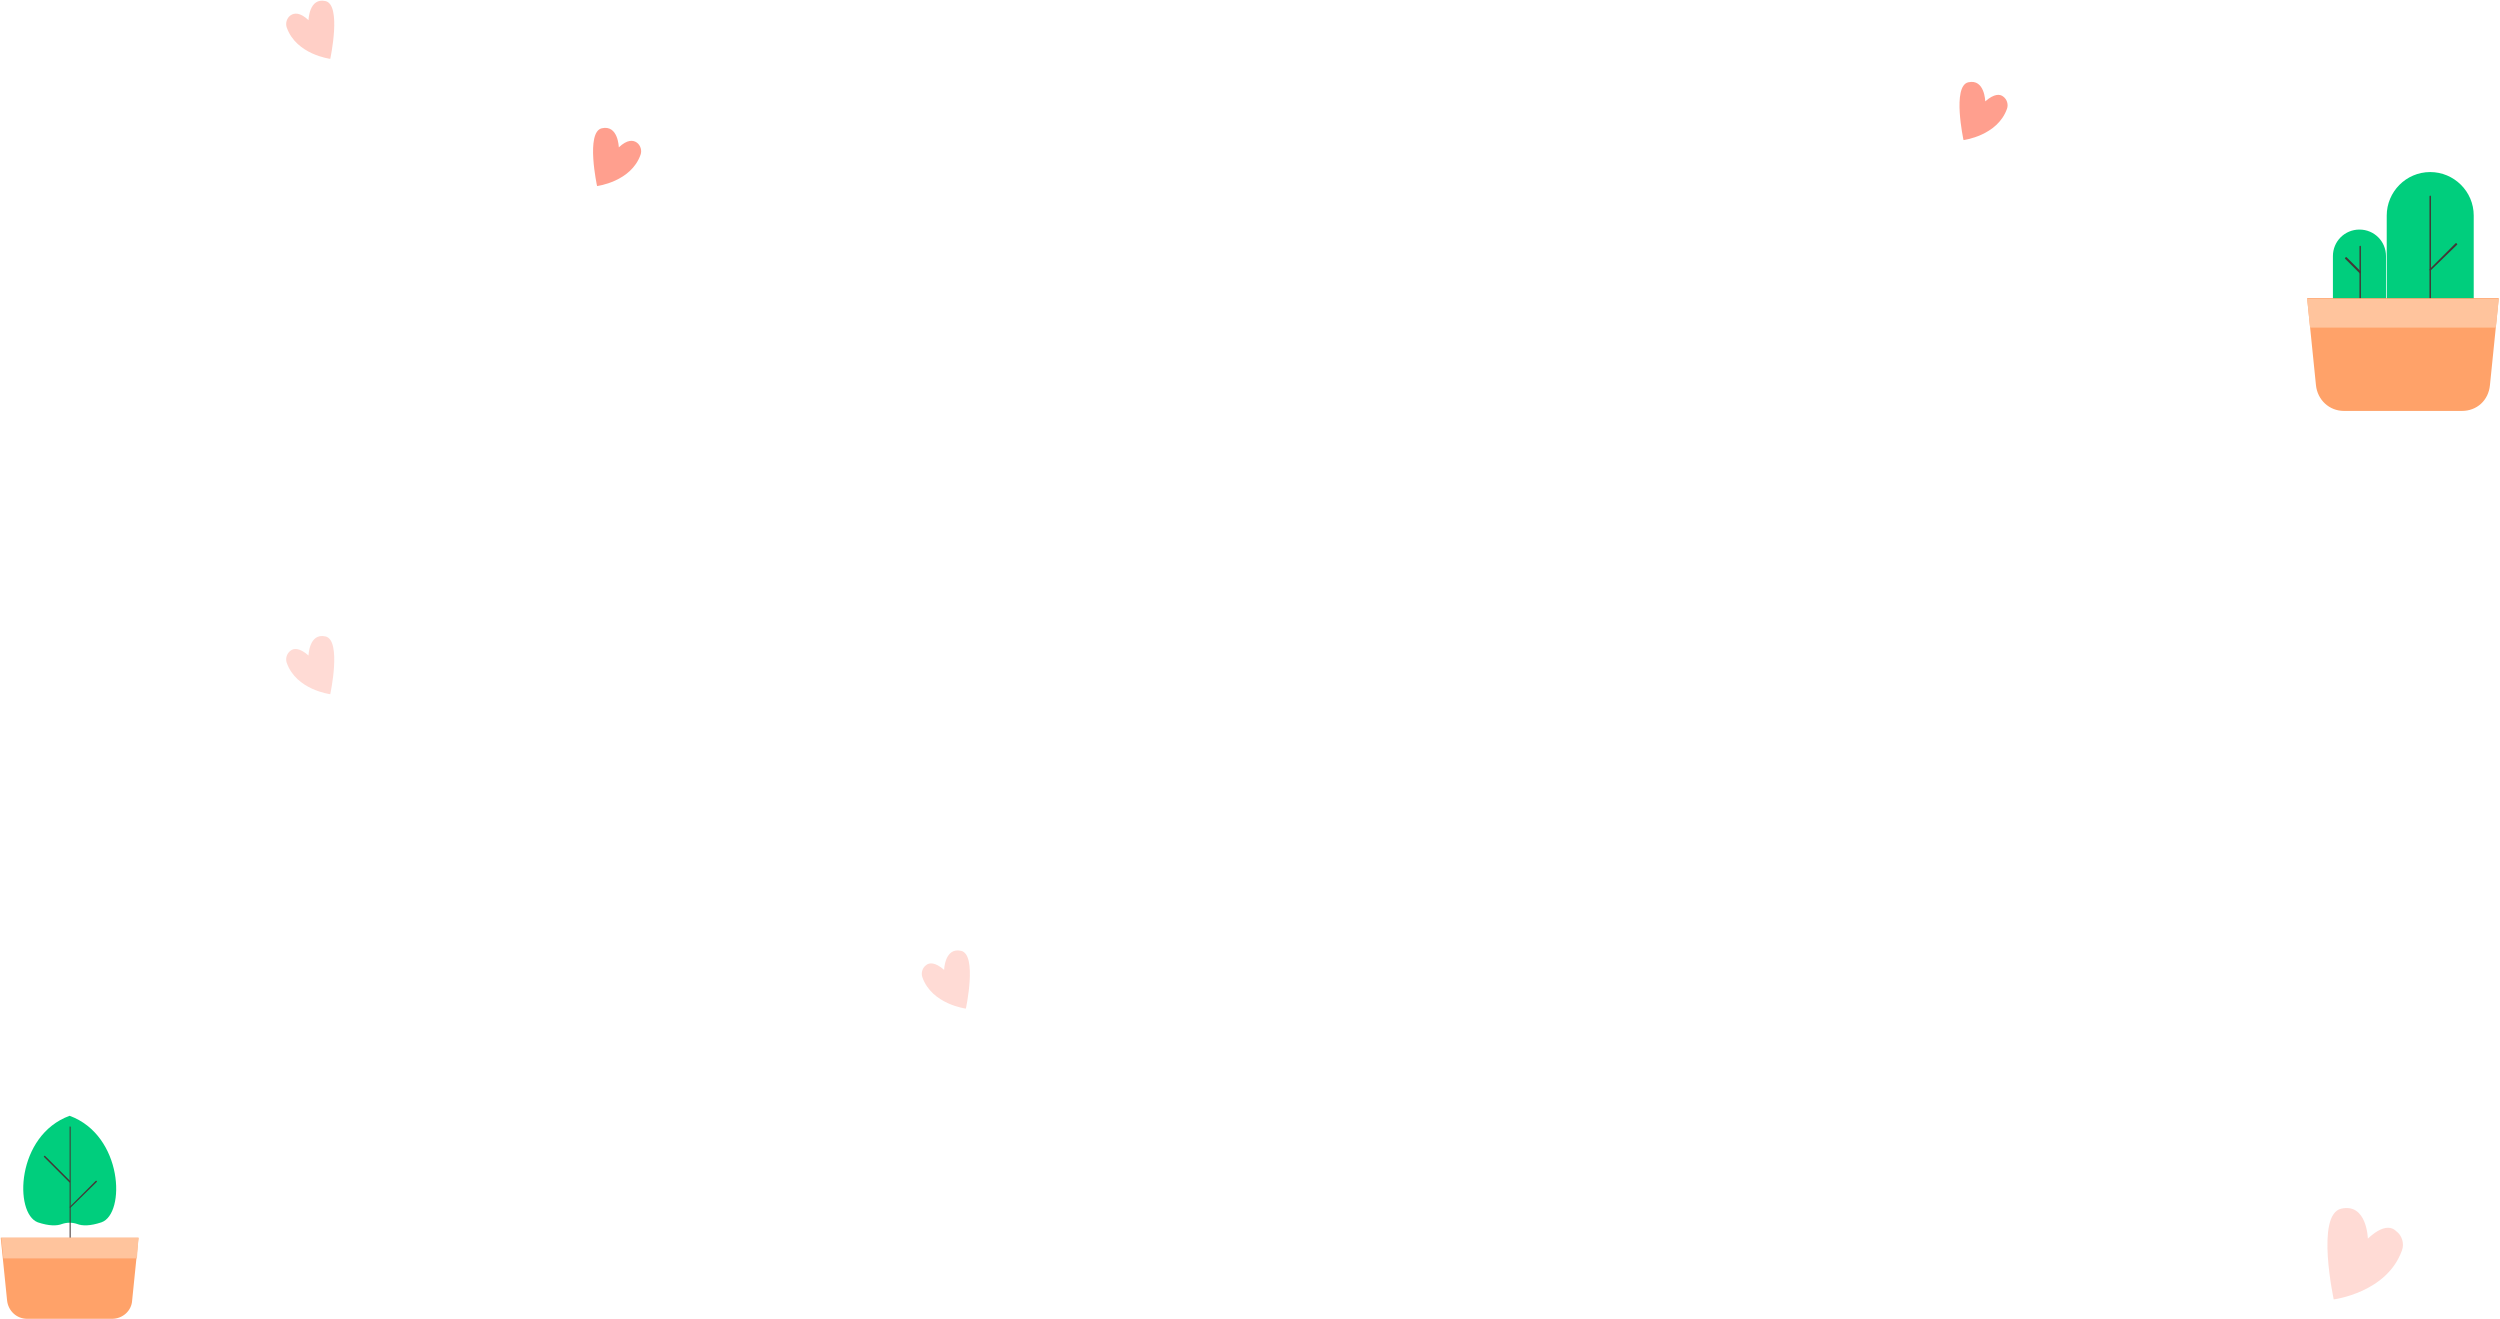 <svg xmlns="http://www.w3.org/2000/svg" width="1194" height="630" viewBox="0 0 1194 630" fill="none"><path d="M1139.9 159.288H1114.2V122.316C1114.2 115.274 1119.83 109.64 1126.88 109.64C1133.92 109.64 1139.55 115.274 1139.55 122.316V159.288H1139.9Z" fill="#00CE7D"></path><path d="M1181.1 159.288H1139.9V102.95C1139.9 91.683 1149.06 82.176 1160.68 82.176C1171.94 82.176 1181.45 91.331 1181.45 102.95V159.288H1181.1Z" fill="#00CE7D"></path><path d="M1160.68 152.95C1160.32 152.95 1160.32 152.598 1160.32 152.598V93.796C1160.32 93.444 1160.68 93.444 1160.68 93.444C1161.03 93.444 1161.03 93.796 1161.03 93.796V152.598L1160.68 152.95Z" fill="#443736"></path><path d="M1127.23 157.175C1126.88 157.175 1126.88 156.823 1126.88 156.823V117.738C1126.88 117.386 1127.23 117.386 1127.23 117.386C1127.58 117.386 1127.58 117.738 1127.58 117.738V156.823L1127.23 157.175Z" fill="#443736"></path><path d="M1160.68 129.358C1160.32 129.358 1160.32 129.358 1160.68 129.358C1160.32 129.006 1160.32 128.654 1160.32 128.654L1172.65 116.33C1173 115.978 1173 115.978 1173.35 116.33C1173.7 116.682 1173.7 116.682 1173.35 117.034L1160.68 129.358Z" fill="#443736"></path><path d="M1127.23 130.766C1126.88 130.766 1126.88 130.766 1127.23 130.766L1120.18 123.724C1119.83 123.372 1119.83 123.372 1120.18 123.02C1120.54 122.668 1120.54 122.668 1120.89 123.02L1127.58 129.71C1127.58 130.062 1127.58 130.414 1127.23 130.766Z" fill="#443736"></path><path d="M1175.82 196.26H1119.48C1112.44 196.26 1106.8 190.978 1106.1 183.936L1101.88 142.387H1193.42L1189.2 183.936C1188.49 191.331 1182.86 196.26 1175.82 196.26Z" fill="#FFA269"></path><path d="M1192.02 156.472L1193.42 142.739H1101.88L1103.28 156.472H1192.02Z" fill="#FFC49D"></path><path d="M18.056 583.788C23.373 585.561 27.17 585.561 29.702 584.548C31.98 583.788 34.512 583.788 36.791 584.548C39.322 585.561 43.12 585.561 48.437 583.788C60.082 579.738 58.816 542.269 33.246 532.901C7.676 542.269 6.664 579.485 18.056 583.788Z" fill="#00CE7D"></path><path d="M33.5 600.75C33.247 600.75 33.247 600.497 33.247 600.497V538.218C33.247 537.964 33.5 537.964 33.5 537.964L33.753 538.218V600.497C33.753 600.75 33.5 600.75 33.5 600.75Z" fill="#443736"></path><path d="M33.247 564.8C32.994 564.8 32.994 564.8 33.247 564.8L21.095 552.648C20.842 552.395 20.842 552.395 21.095 552.142C21.348 551.888 21.348 551.888 21.602 552.142L33.501 564.041C33.501 564.547 33.501 564.8 33.247 564.8Z" fill="#443736"></path><path d="M33.5 576.953C33.247 576.953 33.247 576.953 33.5 576.953C33.247 576.699 33.247 576.446 33.247 576.446L45.652 564.041C45.905 563.788 45.906 563.788 46.159 564.041C46.412 564.294 46.412 564.294 46.159 564.547L33.5 576.953Z" fill="#443736"></path><path d="M53.501 629.865H12.993C7.93 629.865 3.879 626.068 3.373 621.004L0.335 591.13H66.159L63.121 621.004C62.868 626.068 58.564 629.865 53.501 629.865Z" fill="#FFA269"></path><path d="M65.398 601.004L66.158 591.13H0.587L1.6 601.004H65.398Z" fill="#FFC49D"></path><path opacity="0.3" d="M450.918 463.23C450.918 463.23 451.171 452.344 459.02 454.116C466.868 455.888 461.298 481.711 461.298 481.711C461.298 481.711 445.095 479.686 440.538 466.774C439.779 464.749 440.538 462.217 442.311 460.952C443.83 459.686 446.614 459.433 450.918 463.23Z" fill="#FF8772"></path><path opacity="0.3" d="M147.347 313.07C147.347 313.07 147.6 302.184 155.448 303.956C163.297 305.728 157.727 331.552 157.727 331.552C157.727 331.552 141.524 329.526 136.967 316.615C136.208 314.589 136.967 312.058 138.739 310.792C140.258 309.526 143.043 309.273 147.347 313.07Z" fill="#FF8772"></path><path opacity="0.3" d="M1130.89 591.572C1130.89 591.572 1130.49 574.476 1118.17 577.259C1105.84 580.042 1114.59 620.594 1114.59 620.594C1114.59 620.594 1140.03 617.413 1147.19 597.138C1148.38 593.957 1147.19 589.981 1144.41 587.994C1142.02 585.608 1137.65 585.211 1130.89 591.572Z" fill="#FF8772"></path><path d="M295.541 70.376C295.541 70.376 295.288 59.49 287.44 61.262C279.591 63.034 285.161 88.858 285.161 88.858C285.161 88.858 301.364 86.832 305.921 73.92C306.681 71.895 305.921 69.363 304.149 68.098C302.377 66.832 299.592 66.579 295.541 70.376Z" fill="#FF8772" fill-opacity="0.8"></path><path d="M948.155 48.418C948.155 48.418 947.902 37.532 940.054 39.304C932.206 41.076 937.775 66.9 937.775 66.9C937.775 66.9 953.978 64.874 958.535 51.962C959.295 49.937 958.535 47.405 956.763 46.14C955.244 44.874 952.459 44.62 948.155 48.418Z" fill="#FF8772" fill-opacity="0.8"></path><path opacity="0.5" d="M147.347 9.628C147.347 9.628 147.6 -1.258 155.448 0.514C163.297 2.286 157.727 28.109 157.727 28.109C157.727 28.109 141.524 26.084 136.967 13.172C136.208 11.147 136.967 8.615 138.739 7.35C140.511 6.084 143.296 5.83 147.347 9.628Z" fill="#FF8772" fill-opacity="0.8"></path></svg>
